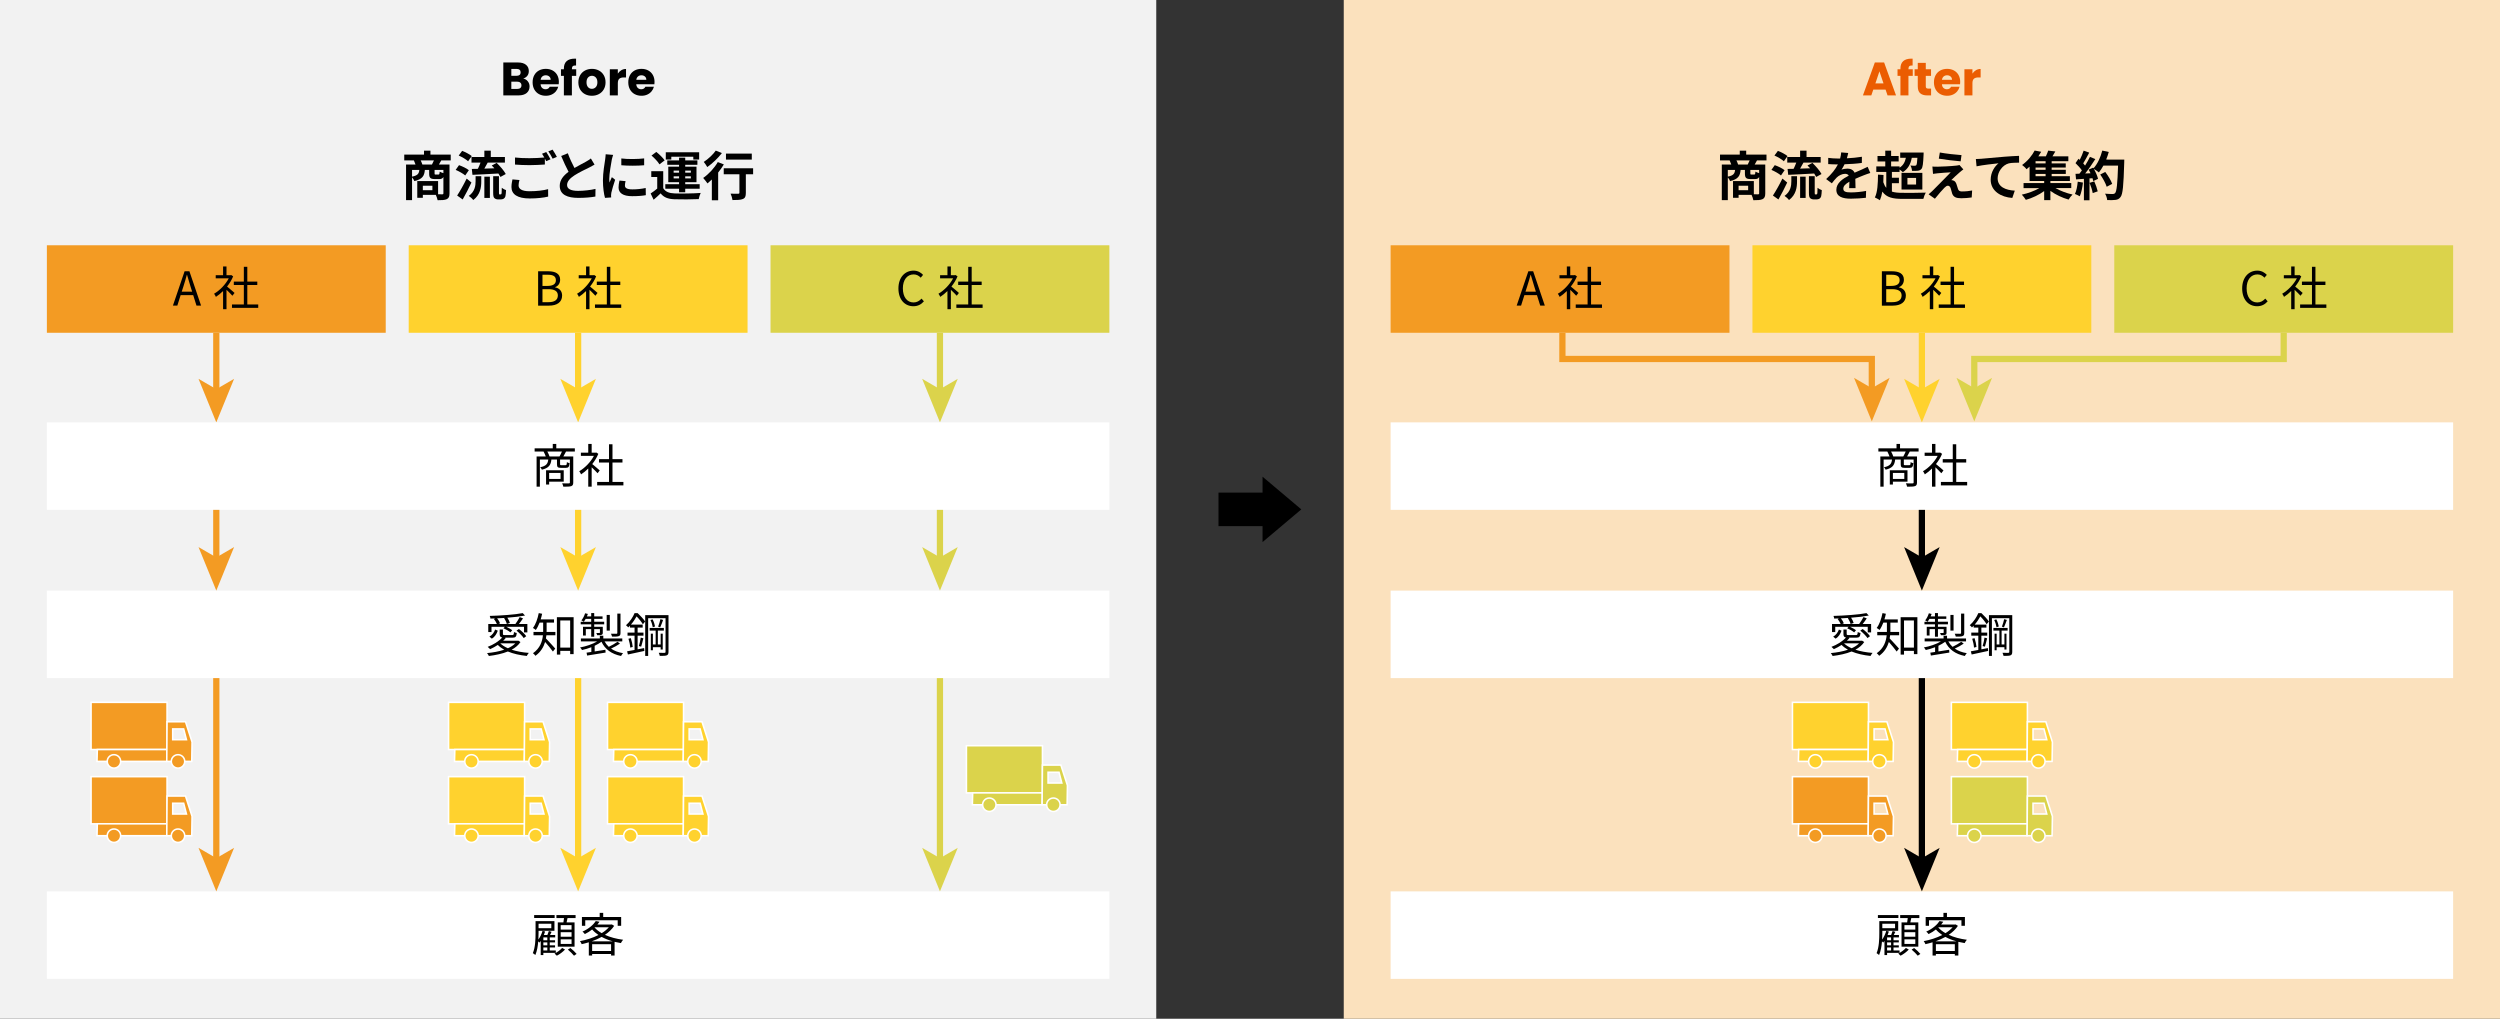<?xml version="1.0" encoding="utf-8"?>
<!-- Generator: Adobe Illustrator 26.5.2, SVG Export Plug-In . SVG Version: 6.00 Build 0)  -->
<svg version="1.1" xmlns="http://www.w3.org/2000/svg" xmlns:xlink="http://www.w3.org/1999/xlink" x="0px" y="0px" width="800px"
	 height="326px" viewBox="0 0 800 326" enable-background="new 0 0 800 326" xml:space="preserve">
<rect x="0" y="0" width="800" height="326" fill="#333333" stroke="none"/>
<g id="タイトル">
</g>
<g id="レイヤー_3">
</g>
<g id="主要素">
	<rect x="430" fill="#FBE1BD" width="370" height="326"/>
	<rect fill="#F2F2F2" width="370" height="326"/>
	<g>
		
			<rect x="29.139" y="224.753" fill="#F39B23" stroke="#FFFFFF" stroke-width="0.5" stroke-miterlimit="10" width="24.325" height="15.099"/>
		<polygon fill="#F39B23" stroke="#FFFFFF" stroke-width="0.5" stroke-miterlimit="10" points="53.364,243.651 31.039,243.651 
			31.139,239.852 53.464,239.852 		"/>
		<path fill="#F39B23" stroke="#FFFFFF" stroke-width="0.5" stroke-miterlimit="10" d="M59.363,230.953h-5.899l-0.1,12.699h7.999
			l0.1-6.199L59.363,230.953z M55.264,236.702v-3.45h3.5l0.9,3.45H55.264z"/>
		<circle fill="#F39B23" stroke="#FFFFFF" stroke-width="0.5" stroke-miterlimit="10" cx="36.465" cy="243.651" r="2.15"/>
		<circle fill="#F39B23" stroke="#FFFFFF" stroke-width="0.5" stroke-miterlimit="10" cx="56.963" cy="243.651" r="2.15"/>
	</g>
	<g>
		
			<rect x="29.139" y="248.533" fill="#F39B23" stroke="#FFFFFF" stroke-width="0.5" stroke-miterlimit="10" width="24.325" height="15.099"/>
		<polygon fill="#F39B23" stroke="#FFFFFF" stroke-width="0.5" stroke-miterlimit="10" points="53.364,267.431 31.039,267.431 
			31.139,263.632 53.464,263.632 		"/>
		<path fill="#F39B23" stroke="#FFFFFF" stroke-width="0.5" stroke-miterlimit="10" d="M59.363,254.732h-5.899l-0.1,12.699h7.999
			l0.1-6.199L59.363,254.732z M55.264,260.482v-3.45h3.5l0.9,3.45H55.264z"/>
		<circle fill="#F39B23" stroke="#FFFFFF" stroke-width="0.5" stroke-miterlimit="10" cx="36.465" cy="267.431" r="2.15"/>
		<circle fill="#F39B23" stroke="#FFFFFF" stroke-width="0.5" stroke-miterlimit="10" cx="56.963" cy="267.431" r="2.15"/>
	</g>
	<g>
		
			<rect x="143.546" y="224.753" fill="#FFD22E" stroke="#FFFFFF" stroke-width="0.5" stroke-miterlimit="10" width="24.325" height="15.099"/>
		<polygon fill="#FFD22E" stroke="#FFFFFF" stroke-width="0.5" stroke-miterlimit="10" points="167.771,243.651 145.446,243.651 
			145.546,239.852 167.871,239.852 		"/>
		<path fill="#FFD22E" stroke="#FFFFFF" stroke-width="0.5" stroke-miterlimit="10" d="M173.771,230.953h-5.899l-0.1,12.699h7.999
			l0.1-6.199L173.771,230.953z M169.671,236.702v-3.45h3.5l0.9,3.45H169.671z"/>
		<circle fill="#FFD22E" stroke="#FFFFFF" stroke-width="0.5" stroke-miterlimit="10" cx="150.873" cy="243.651" r="2.15"/>
		<circle fill="#FFD22E" stroke="#FFFFFF" stroke-width="0.5" stroke-miterlimit="10" cx="171.371" cy="243.651" r="2.15"/>
	</g>
	<g>
		
			<rect x="143.546" y="248.533" fill="#FFD22E" stroke="#FFFFFF" stroke-width="0.5" stroke-miterlimit="10" width="24.325" height="15.099"/>
		<polygon fill="#FFD22E" stroke="#FFFFFF" stroke-width="0.5" stroke-miterlimit="10" points="167.771,267.431 145.446,267.431 
			145.546,263.632 167.871,263.632 		"/>
		<path fill="#FFD22E" stroke="#FFFFFF" stroke-width="0.5" stroke-miterlimit="10" d="M173.771,254.732h-5.899l-0.1,12.699h7.999
			l0.1-6.199L173.771,254.732z M169.671,260.482v-3.45h3.5l0.9,3.45H169.671z"/>
		<circle fill="#FFD22E" stroke="#FFFFFF" stroke-width="0.5" stroke-miterlimit="10" cx="150.873" cy="267.431" r="2.15"/>
		<circle fill="#FFD22E" stroke="#FFFFFF" stroke-width="0.5" stroke-miterlimit="10" cx="171.371" cy="267.431" r="2.15"/>
	</g>
	<g>
		
			<rect x="194.408" y="224.753" fill="#FFD22E" stroke="#FFFFFF" stroke-width="0.5" stroke-miterlimit="10" width="24.325" height="15.099"/>
		<polygon fill="#FFD22E" stroke="#FFFFFF" stroke-width="0.5" stroke-miterlimit="10" points="218.633,243.651 196.308,243.651 
			196.408,239.852 218.733,239.852 		"/>
		<path fill="#FFD22E" stroke="#FFFFFF" stroke-width="0.5" stroke-miterlimit="10" d="M224.633,230.953h-5.899l-0.1,12.699h7.999
			l0.1-6.199L224.633,230.953z M220.533,236.702v-3.45h3.5l0.9,3.45H220.533z"/>
		<circle fill="#FFD22E" stroke="#FFFFFF" stroke-width="0.5" stroke-miterlimit="10" cx="201.735" cy="243.651" r="2.15"/>
		<circle fill="#FFD22E" stroke="#FFFFFF" stroke-width="0.5" stroke-miterlimit="10" cx="222.233" cy="243.651" r="2.15"/>
	</g>
	<g>
		
			<rect x="309.256" y="238.625" fill="#DBD34B" stroke="#FFFFFF" stroke-width="0.5" stroke-miterlimit="10" width="24.325" height="15.099"/>
		<polygon fill="#DBD34B" stroke="#FFFFFF" stroke-width="0.5" stroke-miterlimit="10" points="333.481,257.523 311.156,257.523 
			311.256,253.723 333.581,253.723 		"/>
		<path fill="#DBD34B" stroke="#FFFFFF" stroke-width="0.5" stroke-miterlimit="10" d="M339.481,244.824h-5.899l-0.1,12.699h7.999
			l0.1-6.199L339.481,244.824z M335.381,250.574v-3.45h3.5l0.9,3.45H335.381z"/>
		<circle fill="#DBD34B" stroke="#FFFFFF" stroke-width="0.5" stroke-miterlimit="10" cx="316.583" cy="257.523" r="2.15"/>
		<circle fill="#DBD34B" stroke="#FFFFFF" stroke-width="0.5" stroke-miterlimit="10" cx="337.081" cy="257.523" r="2.15"/>
	</g>
	<g>
		
			<rect x="194.408" y="248.533" fill="#FFD22E" stroke="#FFFFFF" stroke-width="0.5" stroke-miterlimit="10" width="24.325" height="15.099"/>
		<polygon fill="#FFD22E" stroke="#FFFFFF" stroke-width="0.5" stroke-miterlimit="10" points="218.633,267.431 196.308,267.431 
			196.408,263.632 218.733,263.632 		"/>
		<path fill="#FFD22E" stroke="#FFFFFF" stroke-width="0.5" stroke-miterlimit="10" d="M224.633,254.732h-5.899l-0.1,12.699h7.999
			l0.1-6.199L224.633,254.732z M220.533,260.482v-3.45h3.5l0.9,3.45H220.533z"/>
		<circle fill="#FFD22E" stroke="#FFFFFF" stroke-width="0.5" stroke-miterlimit="10" cx="201.735" cy="267.431" r="2.15"/>
		<circle fill="#FFD22E" stroke="#FFFFFF" stroke-width="0.5" stroke-miterlimit="10" cx="222.233" cy="267.431" r="2.15"/>
	</g>
	<g>
		
			<rect x="573.582" y="224.753" fill="#FFD22E" stroke="#FFFFFF" stroke-width="0.5" stroke-miterlimit="10" width="24.325" height="15.099"/>
		<polygon fill="#FFD22E" stroke="#FFFFFF" stroke-width="0.5" stroke-miterlimit="10" points="597.807,243.651 575.482,243.651 
			575.582,239.852 597.907,239.852 		"/>
		<path fill="#FFD22E" stroke="#FFFFFF" stroke-width="0.5" stroke-miterlimit="10" d="M603.806,230.953h-5.899l-0.1,12.699h7.999
			l0.1-6.199L603.806,230.953z M599.707,236.702v-3.45h3.5l0.9,3.45H599.707z"/>
		<circle fill="#FFD22E" stroke="#FFFFFF" stroke-width="0.5" stroke-miterlimit="10" cx="580.909" cy="243.651" r="2.15"/>
		<circle fill="#FFD22E" stroke="#FFFFFF" stroke-width="0.5" stroke-miterlimit="10" cx="601.407" cy="243.651" r="2.15"/>
	</g>
	<g>
		
			<rect x="573.582" y="248.533" fill="#F39B23" stroke="#FFFFFF" stroke-width="0.5" stroke-miterlimit="10" width="24.325" height="15.099"/>
		<polygon fill="#F39B23" stroke="#FFFFFF" stroke-width="0.5" stroke-miterlimit="10" points="597.807,267.431 575.482,267.431 
			575.582,263.632 597.907,263.632 		"/>
		<path fill="#F39B23" stroke="#FFFFFF" stroke-width="0.5" stroke-miterlimit="10" d="M603.806,254.732h-5.899l-0.1,12.699h7.999
			l0.1-6.199L603.806,254.732z M599.707,260.482v-3.45h3.5l0.9,3.45H599.707z"/>
		<circle fill="#F39B23" stroke="#FFFFFF" stroke-width="0.5" stroke-miterlimit="10" cx="580.909" cy="267.431" r="2.15"/>
		<circle fill="#F39B23" stroke="#FFFFFF" stroke-width="0.5" stroke-miterlimit="10" cx="601.407" cy="267.431" r="2.15"/>
	</g>
	<g>
		
			<rect x="624.444" y="224.753" fill="#FFD22E" stroke="#FFFFFF" stroke-width="0.5" stroke-miterlimit="10" width="24.325" height="15.099"/>
		<polygon fill="#FFD22E" stroke="#FFFFFF" stroke-width="0.5" stroke-miterlimit="10" points="648.669,243.651 626.344,243.651 
			626.444,239.852 648.769,239.852 		"/>
		<path fill="#FFD22E" stroke="#FFFFFF" stroke-width="0.5" stroke-miterlimit="10" d="M654.669,230.953h-5.899l-0.1,12.699h7.999
			l0.1-6.199L654.669,230.953z M650.569,236.702v-3.45h3.5l0.9,3.45H650.569z"/>
		<circle fill="#FFD22E" stroke="#FFFFFF" stroke-width="0.5" stroke-miterlimit="10" cx="631.771" cy="243.651" r="2.15"/>
		<circle fill="#FFD22E" stroke="#FFFFFF" stroke-width="0.5" stroke-miterlimit="10" cx="652.269" cy="243.651" r="2.15"/>
	</g>
	<g>
		
			<rect x="624.444" y="248.533" fill="#DBD34B" stroke="#FFFFFF" stroke-width="0.5" stroke-miterlimit="10" width="24.325" height="15.099"/>
		<polygon fill="#DBD34B" stroke="#FFFFFF" stroke-width="0.5" stroke-miterlimit="10" points="648.669,267.431 626.344,267.431 
			626.444,263.632 648.769,263.632 		"/>
		<path fill="#DBD34B" stroke="#FFFFFF" stroke-width="0.5" stroke-miterlimit="10" d="M654.669,254.732h-5.899l-0.1,12.699h7.999
			l0.1-6.199L654.669,254.732z M650.569,260.482v-3.45h3.5l0.9,3.45H650.569z"/>
		<circle fill="#DBD34B" stroke="#FFFFFF" stroke-width="0.5" stroke-miterlimit="10" cx="631.771" cy="267.431" r="2.15"/>
		<circle fill="#DBD34B" stroke="#FFFFFF" stroke-width="0.5" stroke-miterlimit="10" cx="652.269" cy="267.431" r="2.15"/>
	</g>
	<rect x="15" y="285.241" fill="#FFFFFF" width="340" height="28"/>
	<rect x="15" y="78.489" fill="#F39B23" width="108.432" height="28"/>
	<rect x="130.784" y="78.489" fill="#FFD22E" width="108.432" height="28"/>
	<rect x="246.568" y="78.489" fill="#DBD34B" width="108.432" height="28"/>
	<g>
		<g>
			
				<line fill="none" stroke="#F39B23" stroke-width="2" stroke-miterlimit="10" x1="69.216" y1="106.489" x2="69.216" y2="125.273"/>
			<g>
				<polygon fill="#F39B23" points="69.216,135.158 63.525,121.229 69.216,124.535 74.906,121.229 				"/>
			</g>
		</g>
	</g>
	<g>
		<g>
			<line fill="none" stroke="#FFD22E" stroke-width="2" stroke-miterlimit="10" x1="185" y1="106.489" x2="185" y2="125.273"/>
			<g>
				<polygon fill="#FFD22E" points="185,135.158 179.308,121.229 185,124.535 190.69,121.229 				"/>
			</g>
		</g>
	</g>
	<g>
		<g>
			
				<line fill="none" stroke="#DBD34B" stroke-width="2" stroke-miterlimit="10" x1="300.784" y1="106.489" x2="300.784" y2="125.273"/>
			<g>
				<polygon fill="#DBD34B" points="300.784,135.158 295.092,121.229 300.784,124.535 306.474,121.229 				"/>
			</g>
		</g>
	</g>
	<g>
		<g>
			
				<line fill="none" stroke="#F39B23" stroke-width="2" stroke-miterlimit="10" x1="69.216" y1="214.159" x2="69.216" y2="275.356"/>
			<g>
				<polygon fill="#F39B23" points="69.216,285.241 63.525,271.312 69.216,274.617 74.906,271.312 				"/>
			</g>
		</g>
	</g>
	<g>
		<g>
			<line fill="none" stroke="#FFD22E" stroke-width="2" stroke-miterlimit="10" x1="185" y1="214.158" x2="185" y2="275.356"/>
			<g>
				<polygon fill="#FFD22E" points="185,285.241 179.308,271.312 185,274.617 190.69,271.312 				"/>
			</g>
		</g>
	</g>
	<g>
		<g>
			
				<line fill="none" stroke="#DBD34B" stroke-width="2" stroke-miterlimit="10" x1="300.784" y1="214.159" x2="300.784" y2="275.356"/>
			<g>
				<polygon fill="#DBD34B" points="300.784,285.241 295.092,271.312 300.784,274.617 306.474,271.312 				"/>
			</g>
		</g>
	</g>
	<g>
		<path d="M168.905,26.033c0.37,0.475,0.555,1.018,0.555,1.627c0,0.881-0.308,1.578-0.922,2.094
			c-0.615,0.514-1.473,0.771-2.573,0.771h-4.904V19.996h4.739c1.07,0,1.907,0.244,2.513,0.734s0.907,1.156,0.907,1.996
			c0,0.619-0.162,1.135-0.487,1.545s-0.757,0.695-1.297,0.854C168.045,25.256,168.535,25.559,168.905,26.033z M163.625,24.256h1.68
			c0.421,0,0.743-0.092,0.968-0.277c0.226-0.186,0.338-0.457,0.338-0.818c0-0.359-0.112-0.635-0.338-0.824
			c-0.225-0.189-0.547-0.285-0.968-0.285h-1.68V24.256z M166.513,28.164c0.234-0.195,0.353-0.479,0.353-0.848
			c0-0.371-0.123-0.66-0.367-0.871c-0.245-0.209-0.583-0.314-1.013-0.314h-1.86v2.324h1.89
			C165.945,28.455,166.277,28.357,166.513,28.164z"/>
		<path d="M178.79,26.955h-5.805c0.039,0.521,0.207,0.918,0.502,1.193s0.657,0.412,1.088,0.412c0.64,0,1.085-0.27,1.335-0.811h2.729
			c-0.14,0.551-0.393,1.047-0.757,1.486c-0.365,0.439-0.823,0.785-1.373,1.035s-1.165,0.375-1.845,0.375
			c-0.82,0-1.551-0.176-2.19-0.525s-1.14-0.85-1.5-1.5c-0.359-0.65-0.54-1.41-0.54-2.279c0-0.871,0.178-1.631,0.533-2.281
			c0.354-0.65,0.852-1.15,1.492-1.5c0.64-0.35,1.375-0.525,2.205-0.525c0.81,0,1.53,0.17,2.16,0.51
			c0.63,0.342,1.122,0.826,1.478,1.455c0.354,0.631,0.532,1.365,0.532,2.205C178.835,26.445,178.82,26.695,178.79,26.955z
			 M176.21,25.531c0-0.439-0.15-0.791-0.45-1.051s-0.675-0.389-1.125-0.389c-0.43,0-0.793,0.125-1.087,0.375
			c-0.296,0.25-0.479,0.604-0.548,1.064H176.21z"/>
		<path d="M184.385,24.285h-1.38v6.24h-2.565v-6.24h-0.93v-2.129h0.93v-0.24c0-1.029,0.295-1.812,0.885-2.348
			c0.591-0.535,1.455-0.803,2.596-0.803c0.189,0,0.33,0.006,0.42,0.016v2.174c-0.49-0.029-0.835,0.041-1.035,0.211
			s-0.3,0.475-0.3,0.914v0.076h1.38V24.285z"/>
		<path d="M187.182,30.121c-0.654-0.35-1.17-0.85-1.545-1.5s-0.562-1.41-0.562-2.279c0-0.861,0.19-1.619,0.57-2.273
			s0.9-1.158,1.56-1.508c0.66-0.35,1.4-0.525,2.221-0.525c0.819,0,1.56,0.176,2.22,0.525s1.18,0.854,1.56,1.508
			s0.57,1.412,0.57,2.273c0,0.859-0.192,1.617-0.577,2.271c-0.386,0.654-0.91,1.158-1.575,1.508s-1.407,0.525-2.228,0.525
			S187.837,30.471,187.182,30.121z M190.647,27.887c0.345-0.361,0.517-0.875,0.517-1.545s-0.167-1.186-0.502-1.547
			c-0.335-0.359-0.748-0.539-1.237-0.539c-0.5,0-0.915,0.178-1.245,0.533c-0.33,0.354-0.495,0.871-0.495,1.553
			c0,0.67,0.162,1.184,0.487,1.545c0.325,0.359,0.732,0.539,1.223,0.539S190.302,28.246,190.647,27.887z"/>
		<path d="M198.829,22.463c0.45-0.264,0.95-0.396,1.5-0.396v2.715h-0.705c-0.64,0-1.12,0.137-1.439,0.412
			c-0.32,0.275-0.48,0.758-0.48,1.447v3.885h-2.564v-8.369h2.564v1.395C198.004,23.092,198.379,22.729,198.829,22.463z"/>
		<path d="M209.404,26.955H203.6c0.039,0.521,0.207,0.918,0.502,1.193s0.657,0.412,1.088,0.412c0.64,0,1.085-0.27,1.335-0.811h2.729
			c-0.14,0.551-0.393,1.047-0.757,1.486c-0.365,0.439-0.823,0.785-1.373,1.035s-1.165,0.375-1.845,0.375
			c-0.82,0-1.551-0.176-2.19-0.525s-1.14-0.85-1.5-1.5c-0.359-0.65-0.54-1.41-0.54-2.279c0-0.871,0.178-1.631,0.533-2.281
			c0.354-0.65,0.852-1.15,1.492-1.5c0.64-0.35,1.375-0.525,2.205-0.525c0.81,0,1.53,0.17,2.16,0.51
			c0.63,0.342,1.122,0.826,1.478,1.455c0.354,0.631,0.532,1.365,0.532,2.205C209.449,26.445,209.435,26.695,209.404,26.955z
			 M206.824,25.531c0-0.439-0.15-0.791-0.45-1.051s-0.675-0.389-1.125-0.389c-0.43,0-0.793,0.125-1.087,0.375
			c-0.296,0.25-0.479,0.604-0.548,1.064H206.824z"/>
	</g>
	<g>
		<path d="M141.207,51.318c-0.271,0.493-0.526,0.952-0.748,1.326h3.384v9.214c0,1.004-0.204,1.548-0.867,1.87
			c-0.663,0.307-1.615,0.34-2.941,0.34c-0.085-0.476-0.34-1.206-0.578-1.717h-4.147v0.936h-1.785v-5.338h6.664v4.216
			c0.595,0.017,1.122,0.017,1.326,0.017c0.289,0,0.374-0.085,0.374-0.34v-5.219c-0.255,0.51-0.681,0.68-1.36,0.68h-1.377
			c-1.513,0-1.819-0.459-1.819-1.836v-1.088h-1.377c-0.152,1.887-0.782,2.975-3.366,3.57c-0.118-0.341-0.425-0.851-0.73-1.19v7.276
			h-1.921V52.645h3.025c-0.136-0.425-0.34-0.935-0.526-1.326h-3.077v-1.836h6.324v-1.274h2.057v1.274h6.494v1.836H141.207z
			 M131.857,56.521c1.819-0.356,2.21-0.969,2.329-2.142h-2.329V56.521z M138.232,52.645c0.204-0.407,0.442-0.884,0.629-1.326h-4.25
			c0.221,0.442,0.442,0.952,0.544,1.326H138.232z M138.368,59.445h-3.06v1.428h3.06V59.445z M141.888,54.379h-2.822v1.071
			c0,0.356,0.051,0.407,0.34,0.407h0.884c0.289,0,0.357-0.118,0.408-0.935c0.255,0.17,0.765,0.357,1.19,0.476V54.379z"/>
		<path d="M148.874,56.146c-0.646-0.578-1.988-1.325-3.06-1.784l1.071-1.514c1.054,0.374,2.465,1.037,3.145,1.615L148.874,56.146z
			 M150.863,58.408c-0.85,1.802-1.853,3.757-2.805,5.423l-1.769-1.258c0.851-1.292,2.074-3.435,3.043-5.424L150.863,58.408z
			 M149.792,51.607c-0.611-0.595-1.938-1.377-3.009-1.836l1.105-1.496c1.037,0.392,2.396,1.105,3.077,1.666L149.792,51.607z
			 M152.189,56.385h1.819v1.649c0,1.887-0.289,4.267-2.567,5.983c-0.289-0.425-0.969-1.037-1.428-1.326
			c1.955-1.394,2.176-3.264,2.176-4.726V56.385z M154.994,50.23v-2.022h2.058v2.022h4.521v1.803h-5.508
			c-0.357,0.663-0.731,1.325-1.071,1.921c1.021-0.018,2.125-0.051,3.213-0.103c-0.289-0.306-0.578-0.629-0.85-0.9l1.563-0.833
			c1.105,1.054,2.381,2.516,2.925,3.569l-1.7,0.936c-0.153-0.323-0.374-0.697-0.646-1.105c-2.958,0.188-6.068,0.323-8.312,0.425
			l-0.204-1.887c0.578-0.017,1.224-0.017,1.938-0.034c0.289-0.611,0.612-1.325,0.851-1.988h-2.891V50.23H154.994z M154.994,56.538
			h1.769v6.8h-1.769V56.538z M160.162,62.216c0.085,0,0.17-0.017,0.222-0.068c0.067-0.033,0.102-0.17,0.136-0.441
			c0.017-0.255,0.034-0.851,0.051-1.615c0.323,0.289,0.901,0.595,1.36,0.748c-0.034,0.765-0.103,1.632-0.204,1.989
			c-0.119,0.374-0.289,0.595-0.562,0.765c-0.221,0.136-0.629,0.221-0.935,0.221h-0.867c-0.408,0-0.867-0.136-1.156-0.425
			c-0.271-0.271-0.391-0.629-0.391-1.785v-5.219h1.853v5.271c0,0.255,0,0.407,0.034,0.476c0.034,0.051,0.119,0.085,0.188,0.085
			H160.162z"/>
		<path d="M165.942,59.326c0,1.104,1.037,1.87,3.485,1.87c2.295,0,4.471-0.256,5.967-0.663l0.017,2.38
			c-1.479,0.356-3.519,0.595-5.898,0.595c-3.894,0-5.849-1.309-5.849-3.655c0-0.985,0.204-1.802,0.323-2.447l2.244,0.203
			C166.062,58.221,165.942,58.765,165.942,59.326z M176.159,50.979l-1.377,0.596c-0.119-0.256-0.271-0.544-0.425-0.833v1.903
			c-1.19,0.085-3.298,0.204-4.913,0.204c-1.785,0-3.264-0.085-4.641-0.187V50.4c1.258,0.153,2.839,0.222,4.624,0.222
			c1.614,0,3.451-0.103,4.76-0.222c-0.238-0.441-0.493-0.866-0.731-1.207l1.344-0.544C175.225,49.262,175.837,50.35,176.159,50.979z
			 M178.199,50.197l-1.359,0.577c-0.357-0.714-0.901-1.699-1.377-2.346l1.359-0.544C177.265,48.514,177.894,49.602,178.199,50.197z"
			/>
		<path d="M183.826,53.75c1.395-0.816,2.873-1.547,3.673-2.006c0.646-0.374,1.139-0.663,1.58-1.037l1.174,1.972
			c-0.511,0.306-1.055,0.595-1.684,0.918c-1.054,0.527-3.195,1.513-4.743,2.517c-1.41,0.935-2.362,1.903-2.362,3.094
			c0,1.224,1.173,1.87,3.536,1.87c1.751,0,4.046-0.255,5.559-0.629l-0.034,2.447c-1.445,0.255-3.247,0.426-5.457,0.426
			c-3.383,0-5.95-0.936-5.95-3.859c0-1.87,1.19-3.281,2.822-4.488c-0.782-1.444-1.598-3.264-2.363-5.065l2.125-0.867
			C182.348,50.809,183.146,52.44,183.826,53.75z"/>
		<path d="M195.777,51.081c-0.221,1.139-0.816,4.539-0.816,6.239c0,0.322,0.018,0.765,0.068,1.104
			c0.255-0.578,0.527-1.173,0.765-1.734l1.055,0.833c-0.477,1.411-1.037,3.265-1.225,4.165c-0.051,0.255-0.085,0.629-0.085,0.8
			c0,0.187,0.018,0.459,0.034,0.696l-1.972,0.137c-0.34-1.174-0.663-3.247-0.663-5.56c0-2.55,0.527-5.423,0.714-6.731
			c0.051-0.477,0.153-1.122,0.17-1.666l2.38,0.203C196.066,49.925,195.846,50.774,195.777,51.081z M199.977,59.394
			c0,0.748,0.646,1.207,2.38,1.207c1.513,0,2.771-0.136,4.267-0.441l0.034,2.295c-1.104,0.204-2.465,0.322-4.386,0.322
			c-2.924,0-4.335-1.036-4.335-2.787c0-0.663,0.102-1.344,0.289-2.21l1.955,0.187C200.044,58.526,199.977,58.935,199.977,59.394z
			 M206.13,50.689v2.193c-2.091,0.188-5.168,0.204-7.31,0v-2.176C200.911,50.996,204.294,50.911,206.13,50.689z"/>
		<path d="M212.233,60.21c0.663,1.139,1.854,1.615,3.587,1.683c2.04,0.085,6.053,0.034,8.398-0.152
			c-0.238,0.476-0.527,1.41-0.629,1.972c-2.108,0.102-5.712,0.136-7.786,0.051c-2.023-0.085-3.383-0.578-4.403-1.887
			c-0.68,0.663-1.377,1.309-2.244,2.04l-0.951-2.006c0.662-0.426,1.428-0.986,2.107-1.564V56.64h-1.904v-1.853h3.825V60.21z
			 M211.026,52.594c-0.476-0.833-1.598-2.006-2.55-2.822l1.547-1.155c0.952,0.765,2.125,1.887,2.669,2.702L211.026,52.594z
			 M217.3,60.396h-4.403v-1.462h4.403v-0.629h-3.451v-4.98h3.451v-0.596h-3.774v-1.394h3.774v-0.884h1.972v0.884h3.894v1.394h-3.894
			v0.596h3.604v4.98h-3.604v0.629h4.624v1.462h-4.624v1.122H217.3V60.396z M214.817,51.047h-1.768v-2.329h10.676v2.329h-1.87v-0.901
			h-7.038V51.047z M215.565,55.246h1.734v-0.663h-1.734V55.246z M217.3,57.082v-0.663h-1.734v0.663H217.3z M219.271,54.583v0.663
			h1.802v-0.663H219.271z M221.073,56.419h-1.802v0.663h1.802V56.419z"/>
		<path d="M231.631,52.611c-0.51,0.866-1.14,1.751-1.819,2.601v8.874h-2.022v-6.647c-0.477,0.459-0.936,0.885-1.395,1.259
			c-0.289-0.408-0.969-1.326-1.377-1.751c1.734-1.19,3.587-3.162,4.675-5.083L231.631,52.611z M231.002,48.99
			c-1.225,1.598-3.061,3.349-4.675,4.471c-0.256-0.442-0.766-1.258-1.122-1.649c1.41-0.9,3.025-2.431,3.842-3.621L231.002,48.99z
			 M240.998,55.756h-2.329v5.967c0,1.088-0.204,1.649-0.952,1.955c-0.714,0.306-1.802,0.34-3.315,0.34
			c-0.085-0.595-0.34-1.462-0.611-2.057c0.969,0.051,2.091,0.051,2.396,0.034c0.306,0,0.425-0.068,0.425-0.323v-5.916h-5.015v-1.921
			h9.401V55.756z M240.572,51.081h-8.262V49.16h8.262V51.081z"/>
	</g>
	<g>
		<path d="M172.198,86.81h3.269c2.236,0,3.779,0.764,3.779,2.692c0,1.091-0.584,2.047-1.603,2.377v0.074
			c1.305,0.256,2.233,1.125,2.233,2.625c0,2.162-1.708,3.225-4.169,3.225h-3.509V86.81z M175.227,91.49
			c1.891,0,2.656-0.703,2.656-1.809c0-1.285-0.885-1.764-2.596-1.764h-1.696v3.572H175.227z M175.512,96.695
			c1.891,0,3.001-0.676,3.001-2.162c0-1.365-1.081-1.996-3.001-1.996h-1.921v4.158H175.512z"/>
		<path d="M190.527,94.639c-0.39-0.436-1.215-1.275-1.89-1.904v6.209h-1.095v-5.82c-0.75,0.75-1.53,1.381-2.295,1.875
			c-0.12-0.284-0.405-0.795-0.585-1.004c1.785-1.035,3.66-2.926,4.695-4.92h-4.17v-1.021h2.355v-2.79h1.095v2.79h1.305l0.195-0.045
			l0.63,0.42c-0.465,1.155-1.155,2.265-1.95,3.271c0.705,0.555,2.025,1.709,2.4,2.039L190.527,94.639z M198.792,97.429v1.095h-8.4
			v-1.095h3.795v-6.226h-3.21v-1.08h3.21v-4.754h1.11v4.754h3.195v1.08h-3.195v6.226H198.792z"/>
	</g>
	<g>
		<path d="M173.87,304.908v0.721h-0.841V301.1c-0.119,0.193-0.255,0.359-0.39,0.523c-0.09-0.09-0.255-0.238-0.405-0.375
			c-0.119,1.516-0.39,3.121-0.93,4.365c-0.165-0.18-0.585-0.494-0.795-0.6c0.795-1.904,0.87-4.516,0.87-6.404v-3.84h6.045v3.09
			h-5.085v0.75c0,0.615-0.015,1.32-0.061,2.055c0.57-0.779,1.035-1.785,1.336-2.791l0.824,0.211
			c-0.104,0.375-0.239,0.75-0.404,1.125h1.125c0.194-0.436,0.375-0.93,0.479-1.291l0.87,0.271c-0.165,0.344-0.33,0.689-0.495,1.02
			h1.65v0.766h-1.74v0.914h1.695v0.689h-1.695v0.932h1.695v0.689h-1.695v0.945h1.935v0.764H173.87z M177.484,293.764h-6.555v-0.945
			h6.555V293.764z M172.34,295.594v1.439h4.08v-1.439H172.34z M175.145,299.975h-1.274v0.914h1.274V299.975z M175.145,301.578
			h-1.274v0.932h1.274V301.578z M175.145,303.199h-1.274v0.945h1.274V303.199z M180.814,303.859
			c-0.675,0.719-1.725,1.514-2.625,1.965c-0.165-0.195-0.495-0.496-0.734-0.689c0.899-0.422,1.92-1.186,2.43-1.801L180.814,303.859z
			 M180.29,295.158c0.075-0.434,0.149-0.93,0.194-1.379h-2.43v-0.961h6.135v0.961h-2.58c-0.104,0.465-0.21,0.959-0.3,1.379h2.55
			v7.785h-5.369v-7.785H180.29z M182.899,296.043h-3.479v1.426h3.479V296.043z M182.899,298.309h-3.479v1.455h3.479V298.309z
			 M182.899,300.588h-3.479v1.471h3.479V300.588z M182.524,303.363c0.705,0.555,1.561,1.35,1.995,1.891l-0.84,0.57
			c-0.42-0.541-1.26-1.365-1.965-1.951L182.524,303.363z"/>
		<path d="M196.535,296.27c-0.721,1.109-1.756,2.068-2.955,2.879c1.68,0.781,3.705,1.305,5.819,1.576
			c-0.255,0.27-0.555,0.734-0.705,1.064c-0.689-0.105-1.364-0.24-2.024-0.404v4.379h-1.125v-0.48h-6.061v0.496h-1.064v-4.246
			c-0.766,0.24-1.53,0.436-2.28,0.602c-0.104-0.285-0.345-0.736-0.555-0.977c2.01-0.359,4.125-1.035,5.925-1.965
			c-0.765-0.51-1.455-1.094-2.025-1.754c-0.675,0.539-1.455,1.035-2.34,1.469c-0.165-0.254-0.495-0.615-0.75-0.795
			c2.056-0.914,3.51-2.219,4.26-3.375l1.2,0.225c-0.21,0.301-0.435,0.602-0.689,0.887h4.425l0.195-0.045L196.535,296.27z
			 M187.279,296.254h-1.064v-2.805h5.685v-1.336h1.125v1.336h5.745v2.805h-1.109v-1.77h-10.381V296.254z M196.055,301.219
			c-1.275-0.359-2.46-0.824-3.525-1.41c-0.989,0.555-2.055,1.02-3.149,1.41H196.055z M195.545,304.324v-2.176h-6.061v2.176H195.545z
			 M190.265,296.793c0.585,0.691,1.365,1.291,2.28,1.816c0.899-0.555,1.68-1.186,2.28-1.875h-4.516L190.265,296.793z"/>
	</g>
	<g>
		<path d="M287.495,92.313c0-3.556,2.083-5.714,4.873-5.714c1.335,0,2.385,0.659,3.015,1.363l-0.75,0.9
			c-0.57-0.615-1.305-1.051-2.25-1.051c-2.085,0-3.465,1.711-3.465,4.456c0,2.776,1.32,4.517,3.42,4.517
			c1.05,0,1.845-0.466,2.55-1.23l0.765,0.87c-0.87,1.004-1.95,1.573-3.375,1.573C289.547,97.998,287.495,95.885,287.495,92.313z"/>
		<path d="M306.168,94.639c-0.39-0.436-1.215-1.275-1.89-1.904v6.209h-1.095v-5.82c-0.75,0.75-1.53,1.381-2.295,1.875
			c-0.12-0.284-0.405-0.795-0.585-1.004c1.785-1.035,3.66-2.926,4.695-4.92h-4.17v-1.021h2.355v-2.79h1.095v2.79h1.305l0.195-0.045
			l0.63,0.42c-0.465,1.155-1.155,2.265-1.95,3.271c0.705,0.555,2.025,1.709,2.4,2.039L306.168,94.639z M314.434,97.429v1.095h-8.4
			v-1.095h3.795v-6.226h-3.21v-1.08h3.21v-4.754h1.11v4.754h3.195v1.08h-3.195v6.226H314.434z"/>
	</g>
	<g>
		<path d="M59.069,86.81h1.544l3.734,10.993h-1.47l-1.05-3.359h-4.019l-1.065,3.359h-1.41L59.069,86.81z M58.154,93.334h3.33
			l-0.525-1.676c-0.405-1.242-0.75-2.438-1.11-3.711h-0.06c-0.345,1.287-0.705,2.469-1.095,3.711L58.154,93.334z"/>
		<path d="M74.369,94.639c-0.39-0.436-1.215-1.275-1.89-1.904v6.209h-1.095v-5.82c-0.75,0.75-1.53,1.381-2.295,1.875
			c-0.12-0.284-0.405-0.795-0.585-1.004c1.785-1.035,3.66-2.926,4.695-4.92h-4.17v-1.021h2.355v-2.79h1.095v2.79h1.305l0.195-0.045
			l0.63,0.42c-0.465,1.155-1.155,2.265-1.95,3.271c0.705,0.555,2.025,1.709,2.4,2.039L74.369,94.639z M82.634,97.429v1.095h-8.4
			v-1.095h3.795v-6.226h-3.21v-1.08h3.21v-4.754h1.11v4.754h3.195v1.08h-3.195v6.226H82.634z"/>
	</g>
	<rect x="445" y="285.241" fill="#FFFFFF" width="340" height="28"/>
	<rect x="445" y="78.489" fill="#F39B23" width="108.432" height="28"/>
	<rect x="560.784" y="78.489" fill="#FFD22E" width="108.432" height="28"/>
	<rect x="676.568" y="78.489" fill="#DBD34B" width="108.432" height="28"/>
	<g>
		<g>
			<line fill="none" stroke="#FFD22E" stroke-width="2" stroke-miterlimit="10" x1="615" y1="106.489" x2="615" y2="125.273"/>
			<g>
				<polygon fill="#FFD22E" points="615,135.158 609.308,121.229 615,124.535 620.69,121.229 				"/>
			</g>
		</g>
	</g>
	<g>
		<g>
			<line fill="none" stroke="#000000" stroke-width="2" stroke-miterlimit="10" x1="615" y1="214.158" x2="615" y2="275.356"/>
			<g>
				<polygon points="615,285.241 609.308,271.312 615,274.617 620.69,271.312 				"/>
			</g>
		</g>
	</g>
	<g>
		<path fill="#EB5C01" d="M603.383,28.666h-3.93l-0.631,1.859h-2.685l3.81-10.529h2.971l3.81,10.529h-2.715L603.383,28.666z
			 M602.723,26.686l-1.305-3.855l-1.29,3.855H602.723z"/>
		<path fill="#EB5C01" d="M612.083,24.285h-1.38v6.24h-2.565v-6.24h-0.93v-2.129h0.93v-0.24c0-1.029,0.295-1.812,0.885-2.348
			c0.591-0.535,1.455-0.803,2.596-0.803c0.189,0,0.33,0.006,0.42,0.016v2.174c-0.49-0.029-0.835,0.041-1.035,0.211
			s-0.3,0.475-0.3,0.914v0.076h1.38V24.285z"/>
		<path fill="#EB5C01" d="M617.948,28.352v2.174h-1.306c-0.93,0-1.655-0.227-2.175-0.682c-0.521-0.455-0.78-1.197-0.78-2.229v-3.33
			h-1.02v-2.129h1.02v-2.041h2.565v2.041h1.68v2.129h-1.68v3.361c0,0.25,0.06,0.43,0.18,0.539c0.12,0.111,0.32,0.166,0.601,0.166
			H617.948z"/>
		<path fill="#EB5C01" d="M627.218,26.955h-5.805c0.039,0.521,0.207,0.918,0.502,1.193s0.657,0.412,1.088,0.412
			c0.64,0,1.085-0.27,1.335-0.811h2.729c-0.14,0.551-0.393,1.047-0.757,1.486c-0.365,0.439-0.823,0.785-1.373,1.035
			s-1.165,0.375-1.845,0.375c-0.82,0-1.551-0.176-2.19-0.525s-1.14-0.85-1.5-1.5c-0.359-0.65-0.54-1.41-0.54-2.279
			c0-0.871,0.178-1.631,0.533-2.281c0.354-0.65,0.852-1.15,1.492-1.5c0.64-0.35,1.375-0.525,2.205-0.525c0.81,0,1.53,0.17,2.16,0.51
			c0.63,0.342,1.122,0.826,1.478,1.455c0.354,0.631,0.532,1.365,0.532,2.205C627.263,26.445,627.248,26.695,627.218,26.955z
			 M624.638,25.531c0-0.439-0.15-0.791-0.45-1.051s-0.675-0.389-1.125-0.389c-0.43,0-0.793,0.125-1.087,0.375
			c-0.296,0.25-0.479,0.604-0.548,1.064H624.638z"/>
		<path fill="#EB5C01" d="M632.303,22.463c0.449-0.264,0.949-0.396,1.5-0.396v2.715h-0.705c-0.641,0-1.12,0.137-1.44,0.412
			s-0.479,0.758-0.479,1.447v3.885h-2.565v-8.369h2.565v1.395C631.478,23.092,631.853,22.729,632.303,22.463z"/>
	</g>
	<g>
		<path d="M562.248,51.318c-0.271,0.493-0.526,0.952-0.748,1.326h3.384v9.214c0,1.004-0.204,1.548-0.867,1.87
			c-0.663,0.307-1.615,0.34-2.941,0.34c-0.085-0.476-0.34-1.206-0.578-1.717h-4.147v0.936h-1.785v-5.338h6.664v4.216
			c0.595,0.017,1.122,0.017,1.326,0.017c0.289,0,0.374-0.085,0.374-0.34v-5.219c-0.255,0.51-0.681,0.68-1.36,0.68h-1.377
			c-1.513,0-1.819-0.459-1.819-1.836v-1.088h-1.377c-0.152,1.887-0.782,2.975-3.366,3.57c-0.118-0.341-0.425-0.851-0.73-1.19v7.276
			h-1.921V52.645h3.025c-0.136-0.425-0.34-0.935-0.526-1.326h-3.077v-1.836h6.324v-1.274h2.057v1.274h6.494v1.836H562.248z
			 M552.898,56.521c1.819-0.356,2.21-0.969,2.329-2.142h-2.329V56.521z M559.273,52.645c0.204-0.407,0.442-0.884,0.629-1.326h-4.25
			c0.221,0.442,0.442,0.952,0.544,1.326H559.273z M559.409,59.445h-3.06v1.428h3.06V59.445z M562.929,54.379h-2.822v1.071
			c0,0.356,0.051,0.407,0.34,0.407h0.884c0.289,0,0.357-0.118,0.408-0.935c0.255,0.17,0.765,0.357,1.19,0.476V54.379z"/>
		<path d="M569.915,56.146c-0.646-0.578-1.988-1.325-3.06-1.784l1.071-1.514c1.054,0.374,2.465,1.037,3.145,1.615L569.915,56.146z
			 M571.904,58.408c-0.85,1.802-1.853,3.757-2.805,5.423l-1.769-1.258c0.851-1.292,2.074-3.435,3.043-5.424L571.904,58.408z
			 M570.833,51.607c-0.611-0.595-1.938-1.377-3.009-1.836l1.105-1.496c1.037,0.392,2.396,1.105,3.077,1.666L570.833,51.607z
			 M573.23,56.385h1.819v1.649c0,1.887-0.289,4.267-2.567,5.983c-0.289-0.425-0.969-1.037-1.428-1.326
			c1.955-1.394,2.176-3.264,2.176-4.726V56.385z M576.035,50.23v-2.022h2.058v2.022h4.521v1.803h-5.508
			c-0.357,0.663-0.731,1.325-1.071,1.921c1.021-0.018,2.125-0.051,3.213-0.103c-0.289-0.306-0.578-0.629-0.85-0.9l1.563-0.833
			c1.105,1.054,2.381,2.516,2.925,3.569l-1.7,0.936c-0.153-0.323-0.374-0.697-0.646-1.105c-2.958,0.188-6.068,0.323-8.312,0.425
			l-0.204-1.887c0.578-0.017,1.224-0.017,1.938-0.034c0.289-0.611,0.612-1.325,0.851-1.988h-2.891V50.23H576.035z M576.035,56.538
			h1.769v6.8h-1.769V56.538z M581.203,62.216c0.085,0,0.17-0.017,0.222-0.068c0.067-0.033,0.102-0.17,0.136-0.441
			c0.017-0.255,0.034-0.851,0.051-1.615c0.323,0.289,0.901,0.595,1.36,0.748c-0.034,0.765-0.103,1.632-0.204,1.989
			c-0.119,0.374-0.289,0.595-0.562,0.765c-0.221,0.136-0.629,0.221-0.935,0.221h-0.867c-0.408,0-0.867-0.136-1.156-0.425
			c-0.271-0.271-0.391-0.629-0.391-1.785v-5.219h1.853v5.271c0,0.255,0,0.407,0.034,0.476c0.034,0.051,0.119,0.085,0.188,0.085
			H581.203z"/>
		<path d="M590.995,50.656c1.615-0.085,3.315-0.238,4.812-0.493l-0.018,1.972c-1.614,0.238-3.706,0.374-5.542,0.425
			c-0.289,0.629-0.629,1.241-0.969,1.734c0.442-0.204,1.36-0.34,1.921-0.34c1.037,0,1.888,0.441,2.261,1.309
			c0.885-0.408,1.599-0.697,2.296-1.003c0.662-0.289,1.258-0.561,1.887-0.884l0.85,1.972c-0.544,0.153-1.444,0.493-2.022,0.714
			c-0.766,0.307-1.734,0.681-2.771,1.156c0.018,0.952,0.051,2.21,0.068,2.992h-2.04c0.051-0.51,0.068-1.326,0.085-2.074
			c-1.275,0.731-1.955,1.395-1.955,2.244c0,0.935,0.799,1.19,2.465,1.19c1.445,0,3.332-0.188,4.828-0.477l-0.068,2.193
			c-1.122,0.152-3.213,0.289-4.811,0.289c-2.669,0-4.641-0.646-4.641-2.839c0-2.177,2.04-3.536,3.978-4.539
			c-0.255-0.426-0.714-0.578-1.19-0.578c-0.951,0-2.006,0.544-2.651,1.173c-0.51,0.51-1.003,1.122-1.581,1.87l-1.819-1.36
			c1.785-1.648,2.992-3.162,3.757-4.691c-0.085,0-0.152,0-0.221,0c-0.697,0-1.938-0.034-2.873-0.103V50.52
			c0.867,0.137,2.125,0.204,2.992,0.204c0.255,0,0.544,0,0.816,0c0.187-0.68,0.306-1.343,0.34-1.955l2.244,0.188
			C591.335,49.381,591.217,49.941,590.995,50.656z"/>
		<path d="M605.411,61.314c0.919,0.307,2.074,0.392,3.469,0.392c1.292,0.017,5.831,0.017,7.36-0.068
			c-0.289,0.477-0.629,1.395-0.765,2.006h-6.596c-3.162,0-5.186-0.425-6.528-2.329c-0.187,1.055-0.442,1.973-0.782,2.754
			c-0.34-0.237-1.189-0.714-1.614-0.884c0.85-1.683,0.985-4.42,1.003-7.31l1.768,0.119c0,0.781-0.034,1.563-0.068,2.312
			c0.255,0.766,0.562,1.36,0.952,1.802v-5.083h-3.195V53.24h2.872v-1.564h-2.481v-1.751h2.481v-1.717h1.87v1.717h2.414v1.751h-2.414
			v1.564h2.703v0.425c1.122-0.714,1.734-1.751,2.023-3.162h-1.819V48.82h7.497c0,0,0,0.459-0.017,0.696
			c-0.119,2.822-0.272,4.063-0.681,4.539c-0.306,0.374-0.68,0.51-1.139,0.578c-0.425,0.051-1.122,0.068-1.887,0.034
			c-0.018-0.527-0.222-1.241-0.493-1.7c0.595,0.068,1.122,0.068,1.377,0.068c0.204,0,0.356-0.034,0.493-0.17
			c0.152-0.222,0.271-0.851,0.356-2.363h-1.802c-0.391,2.142-1.309,3.621-2.855,4.59c-0.222-0.221-0.663-0.561-1.055-0.85v0.781
			h-2.448v1.854h2.244v1.751h-2.244V61.314z M608.488,55.313h6.664v5.338h-6.664V55.313z M610.376,59.054h2.771v-2.107h-2.771
			V59.054z"/>
		<path d="M627.172,55.076c-0.782,0.663-2.363,2.125-2.771,2.566c0.153-0.017,0.459,0.051,0.646,0.119
			c0.493,0.153,0.799,0.527,1.02,1.156c0.153,0.459,0.34,1.104,0.493,1.547c0.153,0.527,0.527,0.799,1.19,0.799
			c1.309,0,2.481-0.136,3.332-0.306l-0.137,2.227c-0.696,0.137-2.447,0.255-3.332,0.255c-1.614,0-2.481-0.356-2.906-1.462
			c-0.17-0.51-0.374-1.309-0.493-1.733c-0.188-0.596-0.562-0.816-0.901-0.816c-0.356,0-0.714,0.272-1.122,0.68
			c-0.578,0.596-1.853,1.989-3.025,3.485l-2.007-1.411c0.307-0.255,0.715-0.611,1.174-1.054c0.866-0.884,4.352-4.353,5.898-5.984
			c-1.189,0.034-3.229,0.222-4.199,0.307c-0.595,0.051-1.104,0.136-1.462,0.187l-0.204-2.346c0.392,0.034,1.003,0.067,1.633,0.051
			c0.799,0,4.657-0.17,6.068-0.357c0.323-0.033,0.782-0.118,0.97-0.187l1.24,1.411C627.835,54.515,627.478,54.821,627.172,55.076z
			 M627.682,49.636l-0.272,1.989c-1.784-0.136-4.964-0.51-6.986-0.851l0.323-1.972C622.649,49.16,625.914,49.517,627.682,49.636z"/>
		<path d="M633.955,50.809c1.41-0.119,4.216-0.374,7.326-0.646c1.751-0.137,3.621-0.255,4.812-0.289l0.017,2.176
			c-0.918,0.017-2.38,0.017-3.28,0.221c-2.058,0.544-3.588,2.754-3.588,4.777c0,2.788,2.618,3.808,5.491,3.961l-0.799,2.329
			c-3.553-0.238-6.919-2.159-6.919-5.831c0-2.448,1.377-4.386,2.516-5.253c-1.598,0.17-5.065,0.544-7.037,0.969l-0.222-2.329
			C632.952,50.877,633.614,50.843,633.955,50.809z"/>
		<path d="M657.772,60.192c1.529,0.885,3.569,1.649,5.439,2.058c-0.425,0.391-0.985,1.139-1.258,1.615
			c-1.989-0.544-4.148-1.564-5.831-2.788v2.975h-1.989v-2.907c-1.683,1.225-3.876,2.262-5.864,2.806
			c-0.307-0.493-0.867-1.241-1.292-1.666c1.938-0.408,4.046-1.19,5.627-2.092h-5.066v-1.614h6.596v-0.663h-4.675v-4.59
			c-0.306,0.289-0.629,0.561-0.969,0.833c-0.323-0.459-0.986-1.071-1.428-1.36c1.887-1.36,3.264-3.145,4.028-4.624l2.092,0.391
			c-0.272,0.493-0.578,0.97-0.919,1.462h2.414c0.289-0.611,0.578-1.292,0.748-1.836l2.278,0.272
			c-0.289,0.544-0.612,1.088-0.918,1.563h5.083v1.564h-5.338v0.697h4.505v1.326h-4.505v0.714h4.521v1.326h-4.521v0.73h5.831v1.53
			h-6.239v0.663h6.681v1.614H657.772z M654.593,51.591h-3.213v0.697h3.213V51.591z M654.593,53.614h-3.213v0.714h3.213V53.614z
			 M651.38,56.385h3.213v-0.73h-3.213V56.385z"/>
		<path d="M666.544,58.425c-0.17,1.598-0.526,3.298-1.02,4.386c-0.357-0.221-1.105-0.578-1.547-0.73
			c0.492-1.003,0.765-2.517,0.9-3.944L666.544,58.425z M679.771,51.063c0,0,0,0.681-0.018,0.936
			c-0.221,7.446-0.459,10.132-1.173,11.033c-0.476,0.646-0.918,0.833-1.632,0.935c-0.612,0.102-1.666,0.085-2.652,0.051
			c-0.034-0.578-0.306-1.462-0.68-2.04c1.071,0.103,2.04,0.103,2.499,0.103c0.323,0,0.51-0.068,0.714-0.289
			c0.51-0.527,0.765-3.009,0.952-8.807h-4.692c-0.459,0.833-0.935,1.581-1.444,2.193c-0.341-0.306-1.089-0.815-1.599-1.122
			c0.596,1.071,1.14,2.329,1.326,3.179l-1.53,0.715c-0.051-0.272-0.136-0.578-0.237-0.918l-0.97,0.067v6.987h-1.784v-6.852
			l-2.517,0.171l-0.17-1.776l1.258-0.052c0.255-0.321,0.527-0.678,0.782-1.051c-0.493-0.729-1.326-1.644-2.04-2.323l0.952-1.395
			c0.136,0.119,0.271,0.238,0.408,0.357c0.476-0.936,0.952-2.074,1.241-2.958l1.784,0.629c-0.611,1.173-1.309,2.481-1.921,3.434
			c0.222,0.238,0.425,0.493,0.596,0.714c0.611-0.951,1.155-1.938,1.563-2.787l1.717,0.714c-0.952,1.496-2.142,3.229-3.247,4.606
			l1.718-0.067c-0.188-0.408-0.392-0.816-0.596-1.174l1.429-0.629l0.118,0.204c1.259-1.343,2.262-3.519,2.806-5.661l2.073,0.442
			c-0.221,0.833-0.51,1.649-0.833,2.431H679.771z M670.165,58.034c0.459,1.003,0.901,2.329,1.105,3.195l-1.599,0.562
			c-0.136-0.867-0.578-2.244-1.003-3.281L670.165,58.034z M674.144,59.768c-0.323-1.07-1.207-2.703-2.074-3.927l1.615-0.816
			c0.884,1.174,1.853,2.737,2.21,3.809L674.144,59.768z"/>
	</g>
	<g>
		<path d="M602.198,86.81h3.269c2.236,0,3.779,0.764,3.779,2.692c0,1.091-0.584,2.047-1.603,2.377v0.074
			c1.305,0.256,2.233,1.125,2.233,2.625c0,2.162-1.708,3.225-4.169,3.225h-3.509V86.81z M605.227,91.49
			c1.891,0,2.656-0.703,2.656-1.809c0-1.285-0.885-1.764-2.596-1.764h-1.696v3.572H605.227z M605.512,96.695
			c1.891,0,3.001-0.676,3.001-2.162c0-1.365-1.081-1.996-3.001-1.996h-1.921v4.158H605.512z"/>
		<path d="M620.527,94.639c-0.39-0.436-1.215-1.275-1.89-1.904v6.209h-1.095v-5.82c-0.75,0.75-1.53,1.381-2.295,1.875
			c-0.12-0.284-0.405-0.795-0.585-1.004c1.785-1.035,3.66-2.926,4.695-4.92h-4.17v-1.021h2.355v-2.79h1.095v2.79h1.305l0.195-0.045
			l0.63,0.42c-0.465,1.155-1.155,2.265-1.95,3.271c0.705,0.555,2.025,1.709,2.4,2.039L620.527,94.639z M628.792,97.429v1.095h-8.4
			v-1.095h3.795v-6.226h-3.21v-1.08h3.21v-4.754h1.11v4.754h3.195v1.08h-3.195v6.226H628.792z"/>
	</g>
	<g>
		<path d="M603.87,304.908v0.721h-0.841V301.1c-0.119,0.193-0.255,0.359-0.39,0.523c-0.09-0.09-0.255-0.238-0.405-0.375
			c-0.119,1.516-0.39,3.121-0.93,4.365c-0.165-0.18-0.585-0.494-0.795-0.6c0.795-1.904,0.87-4.516,0.87-6.404v-3.84h6.045v3.09
			h-5.085v0.75c0,0.615-0.015,1.32-0.061,2.055c0.57-0.779,1.035-1.785,1.336-2.791l0.824,0.211
			c-0.104,0.375-0.239,0.75-0.404,1.125h1.125c0.194-0.436,0.375-0.93,0.479-1.291l0.87,0.271c-0.165,0.344-0.33,0.689-0.495,1.02
			h1.65v0.766h-1.74v0.914h1.695v0.689h-1.695v0.932h1.695v0.689h-1.695v0.945h1.935v0.764H603.87z M607.484,293.764h-6.555v-0.945
			h6.555V293.764z M602.34,295.594v1.439h4.08v-1.439H602.34z M605.145,299.975h-1.274v0.914h1.274V299.975z M605.145,301.578
			h-1.274v0.932h1.274V301.578z M605.145,303.199h-1.274v0.945h1.274V303.199z M610.814,303.859
			c-0.675,0.719-1.725,1.514-2.625,1.965c-0.165-0.195-0.495-0.496-0.734-0.689c0.899-0.422,1.92-1.186,2.43-1.801L610.814,303.859z
			 M610.29,295.158c0.075-0.434,0.149-0.93,0.194-1.379h-2.43v-0.961h6.135v0.961h-2.58c-0.104,0.465-0.21,0.959-0.3,1.379h2.55
			v7.785h-5.369v-7.785H610.29z M612.899,296.043h-3.479v1.426h3.479V296.043z M612.899,298.309h-3.479v1.455h3.479V298.309z
			 M612.899,300.588h-3.479v1.471h3.479V300.588z M612.524,303.363c0.705,0.555,1.561,1.35,1.995,1.891l-0.84,0.57
			c-0.42-0.541-1.26-1.365-1.965-1.951L612.524,303.363z"/>
		<path d="M626.535,296.27c-0.721,1.109-1.756,2.068-2.955,2.879c1.68,0.781,3.705,1.305,5.819,1.576
			c-0.255,0.27-0.555,0.734-0.705,1.064c-0.689-0.105-1.364-0.24-2.024-0.404v4.379h-1.125v-0.48h-6.061v0.496h-1.064v-4.246
			c-0.766,0.24-1.53,0.436-2.28,0.602c-0.104-0.285-0.345-0.736-0.555-0.977c2.01-0.359,4.125-1.035,5.925-1.965
			c-0.765-0.51-1.455-1.094-2.025-1.754c-0.675,0.539-1.455,1.035-2.34,1.469c-0.165-0.254-0.495-0.615-0.75-0.795
			c2.056-0.914,3.51-2.219,4.26-3.375l1.2,0.225c-0.21,0.301-0.435,0.602-0.689,0.887h4.425l0.195-0.045L626.535,296.27z
			 M617.279,296.254h-1.064v-2.805h5.685v-1.336h1.125v1.336h5.745v2.805h-1.109v-1.77h-10.381V296.254z M626.055,301.219
			c-1.275-0.359-2.46-0.824-3.525-1.41c-0.989,0.555-2.055,1.02-3.149,1.41H626.055z M625.545,304.324v-2.176h-6.061v2.176H625.545z
			 M620.265,296.793c0.585,0.691,1.365,1.291,2.28,1.816c0.899-0.555,1.68-1.186,2.28-1.875h-4.516L620.265,296.793z"/>
	</g>
	<g>
		<path d="M717.495,92.313c0-3.556,2.083-5.714,4.873-5.714c1.335,0,2.385,0.659,3.015,1.363l-0.75,0.9
			c-0.57-0.615-1.305-1.051-2.25-1.051c-2.085,0-3.465,1.711-3.465,4.456c0,2.776,1.32,4.517,3.42,4.517
			c1.05,0,1.845-0.466,2.55-1.23l0.765,0.87c-0.87,1.004-1.95,1.573-3.375,1.573C719.547,97.998,717.495,95.885,717.495,92.313z"/>
		<path d="M736.168,94.639c-0.39-0.436-1.215-1.275-1.89-1.904v6.209h-1.095v-5.82c-0.75,0.75-1.53,1.381-2.295,1.875
			c-0.12-0.284-0.405-0.795-0.585-1.004c1.785-1.035,3.66-2.926,4.695-4.92h-4.17v-1.021h2.355v-2.79h1.095v2.79h1.305l0.195-0.045
			l0.63,0.42c-0.465,1.155-1.155,2.265-1.95,3.271c0.705,0.555,2.025,1.709,2.4,2.039L736.168,94.639z M744.434,97.429v1.095h-8.4
			v-1.095h3.795v-6.226h-3.21v-1.08h3.21v-4.754h1.11v4.754h3.195v1.08h-3.195v6.226H744.434z"/>
	</g>
	<g>
		<path d="M489.069,86.81h1.544l3.734,10.993h-1.47l-1.05-3.359h-4.019l-1.065,3.359h-1.41L489.069,86.81z M488.154,93.334h3.33
			l-0.525-1.676c-0.405-1.242-0.75-2.438-1.11-3.711h-0.06c-0.345,1.287-0.705,2.469-1.095,3.711L488.154,93.334z"/>
		<path d="M504.369,94.639c-0.39-0.436-1.215-1.275-1.89-1.904v6.209h-1.095v-5.82c-0.75,0.75-1.53,1.381-2.295,1.875
			c-0.12-0.284-0.405-0.795-0.585-1.004c1.785-1.035,3.66-2.926,4.695-4.92h-4.17v-1.021h2.355v-2.79h1.095v2.79h1.305l0.195-0.045
			l0.63,0.42c-0.465,1.155-1.155,2.265-1.95,3.271c0.705,0.555,2.025,1.709,2.4,2.039L504.369,94.639z M512.634,97.429v1.095h-8.4
			v-1.095h3.795v-6.226h-3.21v-1.08h3.21v-4.754h1.11v4.754h3.195v1.08h-3.195v6.226H512.634z"/>
	</g>
	<g>
		<polygon points="416.416,163 404.015,152.54 404.015,173.46 		"/>
		<rect x="389.92" y="157.633" width="15.688" height="10.734"/>
	</g>
	<g>
		<g>
			<polyline fill="none" stroke="#DBD34B" stroke-width="2" stroke-miterlimit="10" points="730.784,106.489 730.784,114.871 
				631.771,114.871 631.771,124.959 			"/>
			<g>
				<polygon fill="#DBD34B" points="631.771,134.844 626.079,120.915 631.771,124.22 637.461,120.915 				"/>
			</g>
		</g>
	</g>
	<g>
		<g>
			<polyline fill="none" stroke="#F39B23" stroke-width="2" stroke-miterlimit="10" points="499.967,106.489 499.967,114.871 
				598.98,114.871 598.98,124.959 			"/>
			<g>
				<polygon fill="#F39B23" points="598.98,134.844 593.288,120.915 598.98,124.22 604.67,120.915 				"/>
			</g>
		</g>
	</g>
	<rect x="15" y="135.158" fill="#FFFFFF" width="340" height="28"/>
	<rect x="15" y="188.993" fill="#FFFFFF" width="340" height="28"/>
	<g>
		<g>
			
				<line fill="none" stroke="#F39B23" stroke-width="2" stroke-miterlimit="10" x1="69.216" y1="163.158" x2="69.216" y2="179.109"/>
			<g>
				<polygon fill="#F39B23" points="69.216,188.993 63.525,175.064 69.216,178.369 74.906,175.064 				"/>
			</g>
		</g>
	</g>
	<g>
		<g>
			<line fill="none" stroke="#FFD22E" stroke-width="2" stroke-miterlimit="10" x1="185" y1="163.158" x2="185" y2="179.108"/>
			<g>
				<polygon fill="#FFD22E" points="185,188.993 179.308,175.064 185,178.369 190.69,175.064 				"/>
			</g>
		</g>
	</g>
	<g>
		<g>
			
				<line fill="none" stroke="#DBD34B" stroke-width="2" stroke-miterlimit="10" x1="300.784" y1="163.158" x2="300.784" y2="179.109"/>
			<g>
				<polygon fill="#DBD34B" points="300.784,188.993 295.092,175.064 300.784,178.369 306.474,175.064 				"/>
			</g>
		</g>
	</g>
	<g>
		<g>
			<path d="M181.13,144.491c-0.285,0.57-0.585,1.125-0.855,1.575h3.165v8.295c0,0.66-0.149,1.021-0.63,1.2
				c-0.495,0.165-1.319,0.18-2.55,0.18c-0.045-0.284-0.21-0.795-0.375-1.08c0.975,0.046,1.875,0.03,2.145,0.016
				c0.256,0,0.33-0.075,0.33-0.315v-7.319h-3.135v1.484c0,0.3,0.061,0.33,0.436,0.33h1.305c0.33,0,0.39-0.104,0.435-0.99
				c0.165,0.15,0.57,0.285,0.855,0.346c-0.105,1.199-0.375,1.5-1.17,1.5h-1.545c-1.05,0-1.306-0.24-1.306-1.17v-1.5h-1.784
				c-0.181,1.8-0.855,2.729-3.046,3.255c-0.09-0.226-0.345-0.601-0.539-0.78c1.89-0.39,2.43-1.08,2.579-2.475h-2.685v8.685h-1.05
				v-9.66h2.939c-0.165-0.479-0.449-1.109-0.705-1.575h-2.864v-1.02h5.805v-1.41h1.125v1.41h5.94v1.02H181.13z M175.729,154.137
				v0.915h-0.989v-4.575h5.654v3.66H175.729z M179.045,146.066c0.255-0.435,0.57-1.064,0.78-1.575h-4.681
				c0.3,0.511,0.57,1.141,0.705,1.575H179.045z M175.729,151.347v1.92h3.646v-1.92H175.729z"/>
			<path d="M191.225,151.437c-0.39-0.435-1.215-1.275-1.89-1.905v6.21h-1.095v-5.819c-0.75,0.75-1.53,1.38-2.296,1.875
				c-0.119-0.285-0.404-0.795-0.585-1.005c1.785-1.035,3.66-2.926,4.695-4.921h-4.17v-1.02h2.355v-2.79h1.095v2.79h1.305
				l0.195-0.045l0.63,0.42c-0.465,1.155-1.155,2.265-1.95,3.27c0.705,0.556,2.025,1.711,2.4,2.04L191.225,151.437z M199.49,154.227
				v1.095h-8.4v-1.095h3.795v-6.225h-3.21v-1.08h3.21v-4.755h1.11v4.755h3.194v1.08h-3.194v6.225H199.49z"/>
		</g>
	</g>
	<g>
		<path d="M166.55,205.463c-0.69,1.005-1.65,1.815-2.82,2.445c1.605,0.524,3.495,0.87,5.49,1.02c-0.24,0.226-0.495,0.69-0.645,0.976
			c-2.205-0.226-4.306-0.69-6.061-1.425c-1.8,0.734-3.93,1.17-6.075,1.439c-0.104-0.255-0.375-0.705-0.585-0.93
			c1.95-0.181,3.855-0.525,5.49-1.08c-0.78-0.436-1.47-0.945-2.04-1.53c-0.795,0.525-1.65,0.99-2.46,1.351
			c-0.165-0.195-0.57-0.556-0.78-0.735c1.755-0.675,3.556-1.74,4.65-3c-0.63-0.105-0.811-0.42-0.811-1.11v-1.439h1.035v1.425
			c0,0.3,0.105,0.36,0.735,0.36h2.19c0.465,0,0.555-0.105,0.614-0.99c0.21,0.149,0.601,0.255,0.886,0.314
			c-0.105,1.215-0.391,1.5-1.365,1.5h-2.431l0.271,0.09c-0.255,0.315-0.525,0.615-0.84,0.9h4.665l0.18-0.045L166.55,205.463z
			 M157.279,202.268h-1.034v-2.595h2.76c-0.18-0.479-0.585-1.125-0.96-1.604l0.435-0.181c-0.524,0.03-1.035,0.045-1.529,0.061
			c-0.03-0.255-0.136-0.646-0.24-0.855c3.66-0.104,8.145-0.42,10.56-0.899l0.735,0.779c-1.53,0.301-3.54,0.54-5.655,0.69
			c0.375,0.555,0.69,1.215,0.811,1.68l-0.931,0.33h2.7c0.45-0.615,1.05-1.56,1.38-2.205l1.05,0.405
			c-0.404,0.615-0.869,1.26-1.305,1.8h2.7v2.7h-1.08v-1.8h-5.685c0.704,0.33,1.5,0.75,1.92,1.109l-0.585,0.676
			c-0.466-0.405-1.426-0.976-2.221-1.32l0.436-0.465h-4.261V202.268z M156.62,203.723c0.899-0.479,1.5-1.364,1.83-2.265l0.84,0.36
			c-0.346,0.975-0.9,1.965-1.905,2.55L156.62,203.723z M161.495,197.738c-0.811,0.045-1.62,0.09-2.415,0.135
			c0.42,0.495,0.795,1.125,0.944,1.59l-0.495,0.21h2.655c-0.104-0.51-0.479-1.29-0.87-1.875L161.495,197.738z M160.085,205.868
			c0.63,0.615,1.455,1.14,2.444,1.575c0.945-0.42,1.756-0.945,2.37-1.575H160.085z M166.055,201.278c0.87,0.66,1.89,1.62,2.34,2.295
			l-0.795,0.615c-0.45-0.676-1.439-1.695-2.31-2.386L166.055,201.278z"/>
		<path d="M174.92,201.713c0,0.15,0,0.33-0.016,0.51h2.82v1.065h-2.88c-0.03,0.33-0.09,0.675-0.15,1.005
			c0.705,0.705,2.521,2.73,2.985,3.255l-0.75,0.945c-0.51-0.735-1.68-2.146-2.49-3.061c-0.479,1.591-1.395,3.21-3.104,4.426
			c-0.15-0.24-0.54-0.66-0.78-0.825c2.28-1.62,2.985-3.78,3.18-5.745h-3.015v-1.065h3.09c0-0.18,0-0.359,0-0.524v-2.46h-1.14
			c-0.36,0.899-0.75,1.71-1.215,2.354c-0.195-0.194-0.66-0.495-0.915-0.645c0.885-1.155,1.5-2.94,1.859-4.755l1.08,0.21
			c-0.12,0.63-0.285,1.229-0.465,1.8h4.275v1.035h-2.37V201.713z M183.56,197.498v11.82h-1.109v-1.035h-3.165v1.185h-1.08v-11.97
			H183.56z M182.45,207.233v-8.686h-3.165v8.686H182.45z"/>
		<path d="M198.395,205.958c-0.854,0.585-1.935,1.17-2.865,1.59c1.021,0.72,2.311,1.215,3.841,1.47
			c-0.226,0.211-0.495,0.631-0.63,0.9c-3.046-0.615-5.131-2.145-6.271-4.56c-0.615,0.465-1.365,0.899-2.175,1.29v1.814
			c1.08-0.165,2.265-0.359,3.435-0.54l0.061,0.9l-5.91,0.96l-0.18-0.93c0.449-0.061,0.96-0.136,1.529-0.226v-1.515
			c-0.989,0.39-2.024,0.689-2.984,0.899c-0.12-0.255-0.405-0.614-0.615-0.824c1.875-0.346,4.005-1.051,5.46-1.936h-5.205v-0.93h6.06
			v-0.885h1.11v0.885h6.075v0.93h-5.67c0.359,0.66,0.81,1.23,1.35,1.74c0.931-0.45,2.085-1.11,2.775-1.62L198.395,205.958z
			 M189.185,199.778h-3.359v-0.811h3.359v-0.93h-1.77c-0.181,0.345-0.375,0.66-0.57,0.915c-0.18-0.135-0.585-0.33-0.795-0.436
			c0.51-0.6,0.93-1.439,1.185-2.265l0.886,0.21c-0.091,0.271-0.21,0.525-0.315,0.795h1.38v-1.064h0.96v1.064h2.67v0.78h-2.67v0.93
			h3.195v0.811h-3.195v0.795h2.745v1.814c0,0.42-0.045,0.63-0.375,0.75c-0.3,0.136-0.75,0.136-1.41,0.136
			c-0.045-0.226-0.194-0.511-0.3-0.721c0.495,0.016,0.87,0.016,1.005,0c0.135,0,0.165-0.045,0.165-0.165v-1.064h-1.83v2.43h-0.96
			v-2.43h-1.725v2.04h-0.9v-2.79h2.625V199.778z M195.14,201.788h-1.005v-5.01h1.005V201.788z M198.56,202.553
			c0,0.57-0.12,0.84-0.555,1.005c-0.42,0.165-1.11,0.165-2.16,0.165c-0.045-0.284-0.195-0.659-0.345-0.93
			c0.81,0.03,1.529,0.03,1.77,0.015c0.195-0.015,0.271-0.074,0.271-0.255v-6.21h1.02V202.553z"/>
		<path d="M205.715,199.763c-0.405-0.689-1.245-1.77-2.01-2.52c-0.436,0.795-1.035,1.74-1.815,2.64h3.765v0.96h-1.619v1.59h1.875
			v0.976h-1.875v4.38l2.085-0.405l0.074,0.915c-1.859,0.42-3.795,0.825-5.265,1.141l-0.255-1.021
			c0.66-0.104,1.485-0.255,2.385-0.435v-4.575h-2.25v-0.976h2.25v-1.59h-1.484v-0.614c-0.181,0.18-0.36,0.359-0.556,0.539
			c-0.149-0.225-0.479-0.555-0.705-0.689c1.32-1.155,2.25-2.686,2.745-3.87h0.99c0.87,0.795,1.92,1.935,2.4,2.685L205.715,199.763z
			 M201.859,204.203c0.301,0.9,0.556,2.055,0.615,2.82l-0.795,0.21c-0.045-0.78-0.285-1.936-0.57-2.835L201.859,204.203z
			 M204.439,206.738c0.24-0.705,0.495-1.905,0.601-2.7l0.84,0.225c-0.226,0.9-0.48,1.98-0.705,2.67L204.439,206.738z
			 M213.92,208.598c0,0.615-0.15,0.945-0.555,1.11c-0.405,0.165-1.096,0.18-2.235,0.18c-0.045-0.255-0.195-0.72-0.33-0.989
			c0.84,0.029,1.62,0.029,1.86,0.015c0.225-0.015,0.314-0.075,0.314-0.33v-10.755h-5.564v12.06h-0.945v-13.05h7.455V208.598z
			 M208.925,207.098v0.99h-0.66v-5.31h0.66v3.45h0.885v-4.426h-1.92v-0.87h4.545v0.87h-1.92v4.426h0.9v-3.45h0.66v5.069h-0.66v-0.75
			H208.925z M208.835,198.203c0.375,0.72,0.689,1.68,0.78,2.265l-0.721,0.255c-0.09-0.6-0.39-1.59-0.75-2.324L208.835,198.203z
			 M212.194,198.383c-0.3,0.811-0.645,1.785-0.93,2.37l-0.66-0.225c0.255-0.63,0.585-1.695,0.735-2.4L212.194,198.383z"/>
	</g>
	<rect x="445" y="135.158" fill="#FFFFFF" width="340" height="28"/>
	<rect x="445" y="188.993" fill="#FFFFFF" width="340" height="28"/>
	<g>
		<g>
			<line fill="none" stroke="#000000" stroke-width="2" stroke-miterlimit="10" x1="615" y1="163.158" x2="615" y2="179.108"/>
			<g>
				<polygon points="615,188.993 609.308,175.064 615,178.369 620.69,175.064 				"/>
			</g>
		</g>
	</g>
	<g>
		<path d="M611.13,144.491c-0.285,0.57-0.585,1.125-0.855,1.575h3.165v8.295c0,0.66-0.149,1.021-0.63,1.2
			c-0.495,0.165-1.319,0.18-2.55,0.18c-0.045-0.284-0.21-0.795-0.375-1.08c0.975,0.046,1.875,0.03,2.145,0.016
			c0.256,0,0.33-0.075,0.33-0.315v-7.319h-3.135v1.484c0,0.3,0.061,0.33,0.436,0.33h1.305c0.33,0,0.39-0.104,0.435-0.99
			c0.165,0.15,0.57,0.285,0.855,0.346c-0.105,1.199-0.375,1.5-1.17,1.5h-1.545c-1.05,0-1.306-0.24-1.306-1.17v-1.5h-1.784
			c-0.181,1.8-0.855,2.729-3.046,3.255c-0.09-0.226-0.345-0.601-0.539-0.78c1.89-0.39,2.43-1.08,2.579-2.475h-2.685v8.685h-1.05
			v-9.66h2.939c-0.165-0.479-0.449-1.109-0.705-1.575h-2.864v-1.02h5.805v-1.41h1.125v1.41h5.94v1.02H611.13z M605.729,154.137
			v0.915h-0.989v-4.575h5.654v3.66H605.729z M609.045,146.066c0.255-0.435,0.57-1.064,0.78-1.575h-4.681
			c0.3,0.511,0.57,1.141,0.705,1.575H609.045z M605.729,151.347v1.92h3.646v-1.92H605.729z"/>
		<path d="M621.225,151.437c-0.39-0.435-1.215-1.275-1.89-1.905v6.21h-1.095v-5.819c-0.75,0.75-1.53,1.38-2.296,1.875
			c-0.119-0.285-0.404-0.795-0.585-1.005c1.785-1.035,3.66-2.926,4.695-4.921h-4.17v-1.02h2.355v-2.79h1.095v2.79h1.305l0.195-0.045
			l0.63,0.42c-0.465,1.155-1.155,2.265-1.95,3.27c0.705,0.556,2.025,1.711,2.4,2.04L621.225,151.437z M629.49,154.227v1.095h-8.4
			v-1.095h3.795v-6.225h-3.21v-1.08h3.21v-4.755h1.11v4.755h3.194v1.08h-3.194v6.225H629.49z"/>
	</g>
	<g>
		<path d="M596.55,205.463c-0.69,1.005-1.65,1.815-2.82,2.445c1.605,0.524,3.495,0.87,5.49,1.02c-0.24,0.226-0.495,0.69-0.645,0.976
			c-2.205-0.226-4.306-0.69-6.061-1.425c-1.8,0.734-3.93,1.17-6.075,1.439c-0.104-0.255-0.375-0.705-0.585-0.93
			c1.95-0.181,3.855-0.525,5.49-1.08c-0.78-0.436-1.47-0.945-2.04-1.53c-0.795,0.525-1.65,0.99-2.46,1.351
			c-0.165-0.195-0.57-0.556-0.78-0.735c1.755-0.675,3.556-1.74,4.65-3c-0.63-0.105-0.811-0.42-0.811-1.11v-1.439h1.035v1.425
			c0,0.3,0.105,0.36,0.735,0.36h2.19c0.465,0,0.555-0.105,0.614-0.99c0.21,0.149,0.601,0.255,0.886,0.314
			c-0.105,1.215-0.391,1.5-1.365,1.5h-2.431l0.271,0.09c-0.255,0.315-0.525,0.615-0.84,0.9h4.665l0.18-0.045L596.55,205.463z
			 M587.279,202.268h-1.034v-2.595h2.76c-0.18-0.479-0.585-1.125-0.96-1.604l0.435-0.181c-0.524,0.03-1.035,0.045-1.529,0.061
			c-0.03-0.255-0.136-0.646-0.24-0.855c3.66-0.104,8.145-0.42,10.56-0.899l0.735,0.779c-1.53,0.301-3.54,0.54-5.655,0.69
			c0.375,0.555,0.69,1.215,0.811,1.68l-0.931,0.33h2.7c0.45-0.615,1.05-1.56,1.38-2.205l1.05,0.405
			c-0.404,0.615-0.869,1.26-1.305,1.8h2.7v2.7h-1.08v-1.8h-5.685c0.704,0.33,1.5,0.75,1.92,1.109l-0.585,0.676
			c-0.466-0.405-1.426-0.976-2.221-1.32l0.436-0.465h-4.261V202.268z M586.62,203.723c0.899-0.479,1.5-1.364,1.83-2.265l0.84,0.36
			c-0.346,0.975-0.9,1.965-1.905,2.55L586.62,203.723z M591.495,197.738c-0.811,0.045-1.62,0.09-2.415,0.135
			c0.42,0.495,0.795,1.125,0.944,1.59l-0.495,0.21h2.655c-0.104-0.51-0.479-1.29-0.87-1.875L591.495,197.738z M590.085,205.868
			c0.63,0.615,1.455,1.14,2.444,1.575c0.945-0.42,1.756-0.945,2.37-1.575H590.085z M596.055,201.278c0.87,0.66,1.89,1.62,2.34,2.295
			l-0.795,0.615c-0.45-0.676-1.439-1.695-2.31-2.386L596.055,201.278z"/>
		<path d="M604.92,201.713c0,0.15,0,0.33-0.016,0.51h2.82v1.065h-2.88c-0.03,0.33-0.09,0.675-0.15,1.005
			c0.705,0.705,2.521,2.73,2.985,3.255l-0.75,0.945c-0.51-0.735-1.68-2.146-2.49-3.061c-0.479,1.591-1.395,3.21-3.104,4.426
			c-0.15-0.24-0.54-0.66-0.78-0.825c2.28-1.62,2.985-3.78,3.18-5.745h-3.015v-1.065h3.09c0-0.18,0-0.359,0-0.524v-2.46h-1.14
			c-0.36,0.899-0.75,1.71-1.215,2.354c-0.195-0.194-0.66-0.495-0.915-0.645c0.885-1.155,1.5-2.94,1.859-4.755l1.08,0.21
			c-0.12,0.63-0.285,1.229-0.465,1.8h4.275v1.035h-2.37V201.713z M613.56,197.498v11.82h-1.109v-1.035h-3.165v1.185h-1.08v-11.97
			H613.56z M612.45,207.233v-8.686h-3.165v8.686H612.45z"/>
		<path d="M628.395,205.958c-0.854,0.585-1.935,1.17-2.865,1.59c1.021,0.72,2.311,1.215,3.841,1.47
			c-0.226,0.211-0.495,0.631-0.63,0.9c-3.046-0.615-5.131-2.145-6.271-4.56c-0.615,0.465-1.365,0.899-2.175,1.29v1.814
			c1.08-0.165,2.265-0.359,3.435-0.54l0.061,0.9l-5.91,0.96l-0.18-0.93c0.449-0.061,0.96-0.136,1.529-0.226v-1.515
			c-0.989,0.39-2.024,0.689-2.984,0.899c-0.12-0.255-0.405-0.614-0.615-0.824c1.875-0.346,4.005-1.051,5.46-1.936h-5.205v-0.93h6.06
			v-0.885h1.11v0.885h6.075v0.93h-5.67c0.359,0.66,0.81,1.23,1.35,1.74c0.931-0.45,2.085-1.11,2.775-1.62L628.395,205.958z
			 M619.185,199.778h-3.359v-0.811h3.359v-0.93h-1.77c-0.181,0.345-0.375,0.66-0.57,0.915c-0.18-0.135-0.585-0.33-0.795-0.436
			c0.51-0.6,0.93-1.439,1.185-2.265l0.886,0.21c-0.091,0.271-0.21,0.525-0.315,0.795h1.38v-1.064h0.96v1.064h2.67v0.78h-2.67v0.93
			h3.195v0.811h-3.195v0.795h2.745v1.814c0,0.42-0.045,0.63-0.375,0.75c-0.3,0.136-0.75,0.136-1.41,0.136
			c-0.045-0.226-0.194-0.511-0.3-0.721c0.495,0.016,0.87,0.016,1.005,0c0.135,0,0.165-0.045,0.165-0.165v-1.064h-1.83v2.43h-0.96
			v-2.43h-1.725v2.04h-0.9v-2.79h2.625V199.778z M625.14,201.788h-1.005v-5.01h1.005V201.788z M628.56,202.553
			c0,0.57-0.12,0.84-0.555,1.005c-0.42,0.165-1.11,0.165-2.16,0.165c-0.045-0.284-0.195-0.659-0.345-0.93
			c0.81,0.03,1.529,0.03,1.77,0.015c0.195-0.015,0.271-0.074,0.271-0.255v-6.21h1.02V202.553z"/>
		<path d="M635.715,199.763c-0.405-0.689-1.245-1.77-2.01-2.52c-0.436,0.795-1.035,1.74-1.815,2.64h3.765v0.96h-1.619v1.59h1.875
			v0.976h-1.875v4.38l2.085-0.405l0.074,0.915c-1.859,0.42-3.795,0.825-5.265,1.141l-0.255-1.021
			c0.66-0.104,1.485-0.255,2.385-0.435v-4.575h-2.25v-0.976h2.25v-1.59h-1.484v-0.614c-0.181,0.18-0.36,0.359-0.556,0.539
			c-0.149-0.225-0.479-0.555-0.705-0.689c1.32-1.155,2.25-2.686,2.745-3.87h0.99c0.87,0.795,1.92,1.935,2.4,2.685L635.715,199.763z
			 M631.859,204.203c0.301,0.9,0.556,2.055,0.615,2.82l-0.795,0.21c-0.045-0.78-0.285-1.936-0.57-2.835L631.859,204.203z
			 M634.439,206.738c0.24-0.705,0.495-1.905,0.601-2.7l0.84,0.225c-0.226,0.9-0.48,1.98-0.705,2.67L634.439,206.738z
			 M643.92,208.598c0,0.615-0.15,0.945-0.555,1.11c-0.405,0.165-1.096,0.18-2.235,0.18c-0.045-0.255-0.195-0.72-0.33-0.989
			c0.84,0.029,1.62,0.029,1.86,0.015c0.225-0.015,0.314-0.075,0.314-0.33v-10.755h-5.564v12.06h-0.945v-13.05h7.455V208.598z
			 M638.925,207.098v0.99h-0.66v-5.31h0.66v3.45h0.885v-4.426h-1.92v-0.87h4.545v0.87h-1.92v4.426h0.9v-3.45h0.66v5.069h-0.66v-0.75
			H638.925z M638.835,198.203c0.375,0.72,0.689,1.68,0.78,2.265l-0.721,0.255c-0.09-0.6-0.39-1.59-0.75-2.324L638.835,198.203z
			 M642.194,198.383c-0.3,0.811-0.645,1.785-0.93,2.37l-0.66-0.225c0.255-0.63,0.585-1.695,0.735-2.4L642.194,198.383z"/>
	</g>
</g>
</svg>
